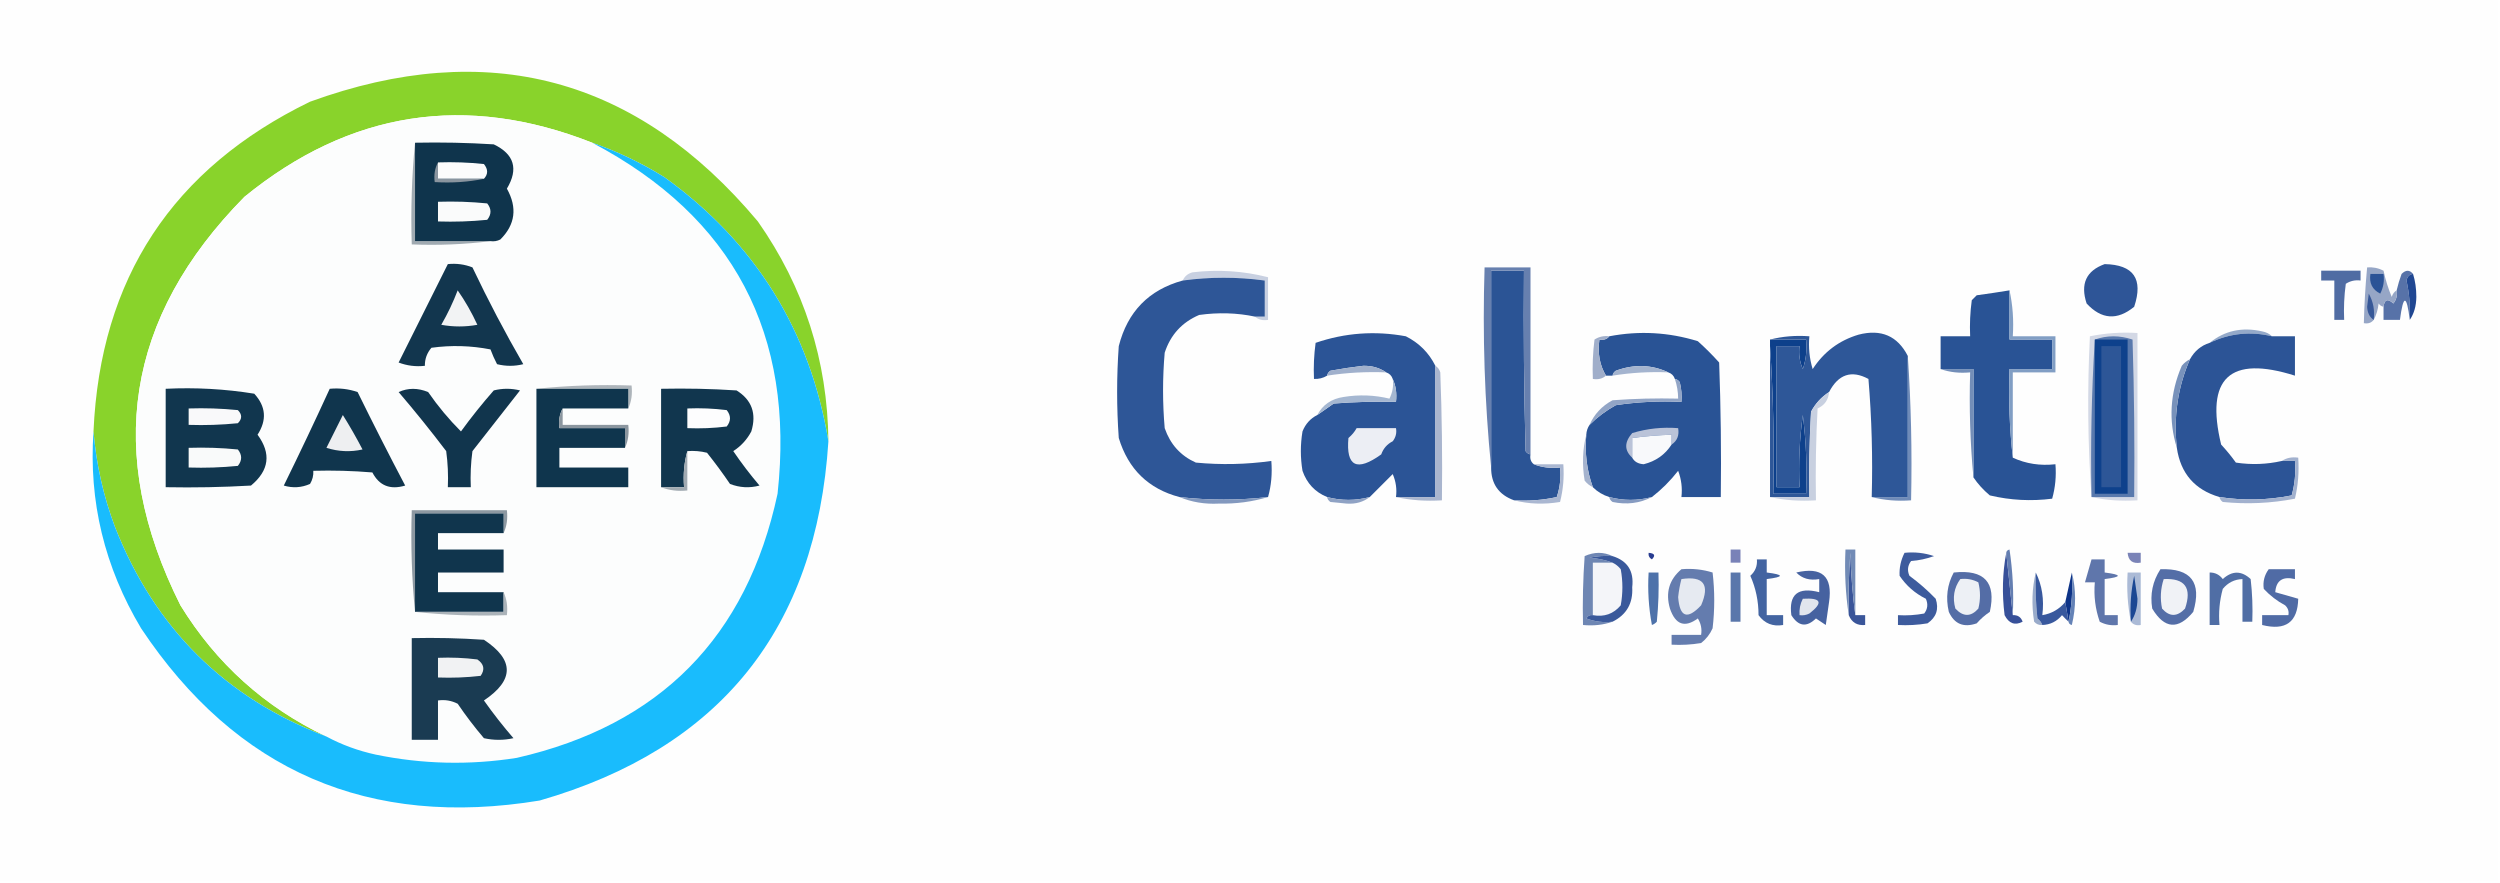 <?xml version="1.0" encoding="UTF-8"?>
<!DOCTYPE svg PUBLIC "-//W3C//DTD SVG 1.1//EN" "http://www.w3.org/Graphics/SVG/1.1/DTD/svg11.dtd">
<svg xmlns="http://www.w3.org/2000/svg" version="1.1" width="762px" height="269px" style="shape-rendering:geometricPrecision; text-rendering:geometricPrecision; image-rendering:optimizeQuality; fill-rule:evenodd; clip-rule:evenodd" xmlns:xlink="http://www.w3.org/1999/xlink">
<g><path style="opacity:1" fill="#fefefe" d="M -0.5,-0.5 C 253.5,-0.5 507.5,-0.5 761.5,-0.5C 761.5,89.167 761.5,178.833 761.5,268.5C 507.5,268.5 253.5,268.5 -0.5,268.5C -0.5,178.833 -0.5,89.167 -0.5,-0.5 Z"/></g>
<g><path style="opacity:1" fill="#89d32b" d="M 252.5,134.5 C 246.886,100.766 230.219,73.933 202.5,54C 195.529,49.681 188.196,46.181 180.5,43.5C 141.967,28.311 106.634,33.811 74.5,60C 38.296,96.729 31.796,138.229 55,184.5C 65.946,202.285 80.779,215.619 99.5,224.5C 68.585,212.752 47.085,191.418 35,160.5C 31.492,151.127 29.326,141.46 28.5,131.5C 30.55,84.899 52.55,51.399 94.5,31C 148.615,11.325 194.115,23.491 231,67.5C 245.078,87.569 252.245,109.903 252.5,134.5 Z"/></g>
<g><path style="opacity:1" fill="#fcfdfd" d="M 180.5,43.5 C 223.501,66.16 242.334,101.827 237,150.5C 227.617,194.216 201.117,221.049 157.5,231C 143.095,233.272 128.761,232.939 114.5,230C 109.143,228.829 104.143,226.996 99.5,224.5C 80.779,215.619 65.946,202.285 55,184.5C 31.796,138.229 38.296,96.729 74.5,60C 106.634,33.811 141.967,28.311 180.5,43.5 Z"/></g>
<g><path style="opacity:1" fill="#a0aab1" d="M 126.5,43.5 C 126.5,53.5 126.5,63.5 126.5,73.5C 134.167,73.5 141.833,73.5 149.5,73.5C 141.684,74.492 133.684,74.826 125.5,74.5C 125.172,63.986 125.506,53.653 126.5,43.5 Z"/></g>
<g><path style="opacity:1" fill="#0f344c" d="M 126.5,43.5 C 134.507,43.334 142.507,43.5 150.5,44C 156.753,47.003 158.087,51.503 154.5,57.5C 157.729,63.295 157.062,68.461 152.5,73C 151.552,73.483 150.552,73.65 149.5,73.5C 141.833,73.5 134.167,73.5 126.5,73.5C 126.5,63.5 126.5,53.5 126.5,43.5 Z"/></g>
<g><path style="opacity:1" fill="#fcfcfc" d="M 133.5,49.5 C 138.179,49.334 142.845,49.501 147.5,50C 148.801,51.615 148.801,53.115 147.5,54.5C 142.833,54.5 138.167,54.5 133.5,54.5C 133.5,52.833 133.5,51.167 133.5,49.5 Z"/></g>
<g><path style="opacity:1" fill="#8a959f" d="M 133.5,49.5 C 133.5,51.167 133.5,52.833 133.5,54.5C 138.167,54.5 142.833,54.5 147.5,54.5C 142.695,55.487 137.695,55.821 132.5,55.5C 132.205,53.265 132.539,51.265 133.5,49.5 Z"/></g>
<g><path style="opacity:1" fill="#19bcfd" d="M 180.5,43.5 C 188.196,46.181 195.529,49.681 202.5,54C 230.219,73.933 246.886,100.766 252.5,134.5C 248.831,191.665 219.498,228.165 164.5,244C 112.499,252.572 71.999,235.072 43,191.5C 31.844,172.809 27.011,152.809 28.5,131.5C 29.326,141.46 31.492,151.127 35,160.5C 47.085,191.418 68.585,212.752 99.5,224.5C 104.143,226.996 109.143,228.829 114.5,230C 128.761,232.939 143.095,233.272 157.5,231C 201.117,221.049 227.617,194.216 237,150.5C 242.334,101.827 223.501,66.16 180.5,43.5 Z"/></g>
<g><path style="opacity:1" fill="#fafbfb" d="M 133.5,61.5 C 138.511,61.334 143.511,61.501 148.5,62C 149.833,63.667 149.833,65.333 148.5,67C 143.511,67.499 138.511,67.666 133.5,67.5C 133.5,65.5 133.5,63.5 133.5,61.5 Z"/></g>
<g><path style="opacity:1" fill="#12364e" d="M 136.5,80.5 C 139.119,80.232 141.619,80.565 144,81.5C 148.784,91.57 153.951,101.403 159.5,111C 156.833,111.667 154.167,111.667 151.5,111C 150.74,109.559 150.074,108.059 149.5,106.5C 143.528,105.336 137.528,105.17 131.5,106C 130.139,107.584 129.472,109.418 129.5,111.5C 126.753,111.813 124.086,111.48 121.5,110.5C 126.513,100.473 131.513,90.473 136.5,80.5 Z"/></g>
<g><path style="opacity:1" fill="#c8d0e1" d="M 382.5,96.5 C 383.5,96.5 384.5,96.5 385.5,96.5C 385.5,92.833 385.5,89.167 385.5,85.5C 377.136,84.371 368.803,84.371 360.5,85.5C 361.058,84.21 362.058,83.377 363.5,83C 371.309,82.077 378.976,82.577 386.5,84.5C 386.5,88.833 386.5,93.167 386.5,97.5C 384.901,97.768 383.568,97.434 382.5,96.5 Z"/></g>
<g><path style="opacity:1" fill="#2e5597" d="M 641.5,80.5 C 650.333,80.679 653.333,85.012 650.5,93.5C 645.357,97.726 640.523,97.393 636,92.5C 634.036,86.532 635.869,82.532 641.5,80.5 Z"/></g>
<g><path style="opacity:1" fill="#2b5495" d="M 466.5,138.5 C 466.263,139.791 466.596,140.791 467.5,141.5C 469.948,142.473 472.615,142.806 475.5,142.5C 475.817,145.572 475.484,148.572 474.5,151.5C 470.235,152.439 465.902,152.772 461.5,152.5C 456.812,150.812 454.479,147.479 454.5,142.5C 454.5,122.5 454.5,102.5 454.5,82.5C 457.833,82.5 461.167,82.5 464.5,82.5C 464.333,100.836 464.5,119.17 465,137.5C 465.383,138.056 465.883,138.389 466.5,138.5 Z"/></g>
<g><path style="opacity:1" fill="#6780af" d="M 466.5,138.5 C 465.883,138.389 465.383,138.056 465,137.5C 464.5,119.17 464.333,100.836 464.5,82.5C 461.167,82.5 457.833,82.5 454.5,82.5C 454.5,102.5 454.5,122.5 454.5,142.5C 452.512,122.527 451.845,102.194 452.5,81.5C 457.167,81.5 461.833,81.5 466.5,81.5C 466.5,100.5 466.5,119.5 466.5,138.5 Z"/></g>
<g><path style="opacity:1" fill="#5772a8" d="M 735.5,83.5 C 734.414,83.62 733.747,84.287 733.5,85.5C 734.362,89.453 734.695,93.453 734.5,97.5C 733.53,89.688 732.53,89.688 731.5,97.5C 729.833,97.5 728.167,97.5 726.5,97.5C 726.5,96.167 726.5,94.833 726.5,93.5C 726.775,91.242 727.775,90.908 729.5,92.5C 730.429,91.311 730.762,89.978 730.5,88.5C 730.892,86.821 731.392,85.154 732,83.5C 733.292,82.209 734.458,82.209 735.5,83.5 Z"/></g>
<g><path style="opacity:1" fill="#2e5697" d="M 382.5,96.5 C 377.015,95.348 371.349,95.182 365.5,96C 360.269,98.231 356.769,102.065 355,107.5C 354.333,115.167 354.333,122.833 355,130.5C 356.696,135.433 359.862,138.933 364.5,141C 372.202,141.731 379.869,141.564 387.5,140.5C 387.815,144.371 387.482,148.038 386.5,151.5C 377.482,152.528 368.482,152.528 359.5,151.5C 350.057,149.01 343.89,143.01 341,133.5C 340.333,124.167 340.333,114.833 341,105.5C 343.666,95.001 350.166,88.335 360.5,85.5C 368.803,84.371 377.136,84.371 385.5,85.5C 385.5,89.167 385.5,92.833 385.5,96.5C 384.5,96.5 383.5,96.5 382.5,96.5 Z"/></g>
<g><path style="opacity:1" fill="#f2f3f4" d="M 139.5,88.5 C 141.765,91.736 143.765,95.236 145.5,99C 141.833,99.667 138.167,99.667 134.5,99C 136.459,95.616 138.125,92.116 139.5,88.5 Z"/></g>
<g><path style="opacity:1" fill="#506ca3" d="M 707.5,82.5 C 711.5,82.5 715.5,82.5 719.5,82.5C 719.5,83.5 719.5,84.5 719.5,85.5C 717.856,85.287 716.356,85.62 715,86.5C 714.501,90.152 714.335,93.818 714.5,97.5C 713.5,97.5 712.5,97.5 711.5,97.5C 711.5,93.5 711.5,89.5 711.5,85.5C 710.167,85.5 708.833,85.5 707.5,85.5C 707.5,84.5 707.5,83.5 707.5,82.5 Z"/></g>
<g><path style="opacity:1" fill="#96a6c6" d="M 730.5,88.5 C 730.762,89.978 730.429,91.311 729.5,92.5C 727.775,90.908 726.775,91.242 726.5,93.5C 725.883,93.389 725.383,93.056 725,92.5C 724.802,94.382 724.302,96.048 723.5,97.5C 722.791,98.404 721.791,98.737 720.5,98.5C 720.635,92.819 720.968,87.152 721.5,81.5C 723.262,81.357 724.929,81.691 726.5,82.5C 727.105,85.304 727.938,87.971 729,90.5C 729.278,89.584 729.778,88.918 730.5,88.5 Z"/></g>
<g><path style="opacity:1" fill="#2b5396" d="M 722.5,83.5 C 723.833,83.5 725.167,83.5 726.5,83.5C 726.799,85.604 726.466,87.604 725.5,89.5C 723.077,88.288 722.077,86.288 722.5,83.5 Z"/></g>
<g><path style="opacity:1" fill="#295395" d="M 612.5,88.5 C 612.5,93.5 612.5,98.5 612.5,103.5C 616.833,103.5 621.167,103.5 625.5,103.5C 625.5,106.5 625.5,109.5 625.5,112.5C 621.167,112.5 616.833,112.5 612.5,112.5C 612.173,121.682 612.507,130.682 613.5,139.5C 617.527,141.358 621.86,142.025 626.5,141.5C 626.789,145.106 626.456,148.606 625.5,152C 619.098,152.818 612.765,152.484 606.5,151C 604.525,149.351 602.858,147.518 601.5,145.5C 601.5,134.5 601.5,123.5 601.5,112.5C 598.167,112.5 594.833,112.5 591.5,112.5C 591.5,109.167 591.5,105.833 591.5,102.5C 594.5,102.5 597.5,102.5 600.5,102.5C 600.335,98.818 600.501,95.152 601,91.5C 601.5,91 602,90.5 602.5,90C 605.854,89.545 609.187,89.045 612.5,88.5 Z"/></g>
<g><path style="opacity:1" fill="#375898" d="M 723.5,97.5 C 722.252,96.666 721.585,95.333 721.5,93.5C 721.667,92.167 721.833,90.833 722,89.5C 723.375,91.937 723.875,94.603 723.5,97.5 Z"/></g>
<g><path style="opacity:1" fill="#204792" d="M 735.5,83.5 C 736.163,85.641 736.497,87.975 736.5,90.5C 736.471,93.269 735.805,95.603 734.5,97.5C 734.695,93.453 734.362,89.453 733.5,85.5C 733.747,84.287 734.414,83.62 735.5,83.5 Z"/></g>
<g><path style="opacity:1" fill="#94a9c9" d="M 692.5,102.5 C 685.902,100.92 679.569,101.586 673.5,104.5C 678.039,100.788 683.372,99.621 689.5,101C 690.737,101.232 691.737,101.732 692.5,102.5 Z"/></g>
<g><path style="opacity:1" fill="#2b5496" d="M 437.5,111.5 C 437.5,124.833 437.5,138.167 437.5,151.5C 433.5,151.5 429.5,151.5 425.5,151.5C 425.808,149.076 425.474,146.743 424.5,144.5C 422.146,146.854 419.812,149.188 417.5,151.5C 413.141,152.65 408.808,152.65 404.5,151.5C 400.82,149.985 398.32,147.319 397,143.5C 396.333,139.5 396.333,135.5 397,131.5C 397.894,129.233 399.394,127.566 401.5,126.5C 403.138,125.343 404.804,124.176 406.5,123C 412.825,122.5 419.158,122.334 425.5,122.5C 425.802,119.941 425.468,117.607 424.5,115.5C 424.167,114.5 423.5,113.833 422.5,113.5C 420.489,112.107 418.155,111.44 415.5,111.5C 412.151,111.892 408.817,112.392 405.5,113C 404.944,113.383 404.611,113.883 404.5,114.5C 403.292,115.234 401.959,115.567 400.5,115.5C 400.335,111.818 400.501,108.152 401,104.5C 409.947,101.434 419.114,100.767 428.5,102.5C 432.515,104.515 435.515,107.515 437.5,111.5 Z"/></g>
<g><path style="opacity:1" fill="#295395" d="M 503.5,151.5 C 499.141,152.65 494.808,152.65 490.5,151.5C 488.566,150.89 486.899,149.89 485.5,148.5C 483.668,143.422 483.002,138.089 483.5,132.5C 483.557,131.391 483.89,130.391 484.5,129.5C 486.871,127.132 489.538,125.132 492.5,123.5C 499.134,122.503 505.8,122.17 512.5,122.5C 512.662,120.473 512.495,118.473 512,116.5C 511.617,115.944 511.117,115.611 510.5,115.5C 510.167,114.5 509.5,113.833 508.5,113.5C 503.399,111.114 498.066,110.947 492.5,113C 491.944,113.383 491.611,113.883 491.5,114.5C 490.833,114.5 490.167,114.5 489.5,114.5C 487.586,111.316 486.92,107.649 487.5,103.5C 488.791,103.737 489.791,103.404 490.5,102.5C 499.649,100.754 508.649,101.254 517.5,104C 519.806,106.061 521.973,108.228 524,110.5C 524.5,124.163 524.667,137.829 524.5,151.5C 520.5,151.5 516.5,151.5 512.5,151.5C 512.813,148.753 512.48,146.086 511.5,143.5C 509.118,146.548 506.452,149.215 503.5,151.5 Z"/></g>
<g><path style="opacity:1" fill="#2c5496" d="M 692.5,102.5 C 694.833,102.5 697.167,102.5 699.5,102.5C 699.5,106.5 699.5,110.5 699.5,114.5C 679.616,108.217 672.116,115.217 677,135.5C 678.62,137.241 680.12,139.075 681.5,141C 686.22,141.717 690.886,141.55 695.5,140.5C 696.833,140.5 698.167,140.5 699.5,140.5C 699.789,144.106 699.456,147.606 698.5,151C 691.169,152.465 683.836,152.632 676.5,151.5C 668.966,149.298 664.632,144.298 663.5,136.5C 662.459,126.962 663.792,117.962 667.5,109.5C 668.893,106.983 670.893,105.316 673.5,104.5C 679.569,101.586 685.902,100.92 692.5,102.5 Z"/></g>
<g><path style="opacity:1" fill="#a0aeca" d="M 490.5,102.5 C 489.791,103.404 488.791,103.737 487.5,103.5C 486.92,107.649 487.586,111.316 489.5,114.5C 488.432,115.434 487.099,115.768 485.5,115.5C 485.334,111.486 485.501,107.486 486,103.5C 487.356,102.62 488.856,102.286 490.5,102.5 Z"/></g>
<g><path style="opacity:1" fill="#0d408b" d="M 539.5,103.5 C 543.167,103.5 546.833,103.5 550.5,103.5C 550.817,106.572 550.484,109.572 549.5,112.5C 548.526,110.257 548.192,107.924 548.5,105.5C 546.167,105.5 543.833,105.5 541.5,105.5C 541.5,119.833 541.5,134.167 541.5,148.5C 543.833,148.5 546.167,148.5 548.5,148.5C 548.169,141.137 548.503,133.803 549.5,126.5C 550.498,134.472 550.831,142.472 550.5,150.5C 547.167,150.5 543.833,150.5 540.5,150.5C 540.829,135.324 540.496,120.324 539.5,105.5C 539.5,104.833 539.5,104.167 539.5,103.5 Z"/></g>
<g><path style="opacity:1" fill="#2e5798" d="M 581.5,108.5 C 581.5,122.833 581.5,137.167 581.5,151.5C 577.833,151.5 574.167,151.5 570.5,151.5C 570.832,139.482 570.499,127.482 569.5,115.5C 564.339,112.725 560.339,114.058 557.5,119.5C 555.164,121.004 553.331,123.004 552,125.5C 551.5,134.16 551.334,142.827 551.5,151.5C 547.5,151.5 543.5,151.5 539.5,151.5C 539.5,136.167 539.5,120.833 539.5,105.5C 540.496,120.324 540.829,135.324 540.5,150.5C 543.833,150.5 547.167,150.5 550.5,150.5C 550.831,142.472 550.498,134.472 549.5,126.5C 548.503,133.803 548.169,141.137 548.5,148.5C 546.167,148.5 543.833,148.5 541.5,148.5C 541.5,134.167 541.5,119.833 541.5,105.5C 543.833,105.5 546.167,105.5 548.5,105.5C 548.192,107.924 548.526,110.257 549.5,112.5C 550.484,109.572 550.817,106.572 550.5,103.5C 546.833,103.5 543.167,103.5 539.5,103.5C 543.298,102.517 547.298,102.183 551.5,102.5C 551.18,105.898 551.513,109.232 552.5,112.5C 555.897,107.265 560.564,103.765 566.5,102C 573.375,100.225 578.375,102.392 581.5,108.5 Z"/></g>
<g><path style="opacity:1" fill="#d3d8e5" d="M 637.5,151.5 C 636.338,135.339 636.172,119.005 637,102.5C 641.737,101.531 646.57,101.197 651.5,101.5C 651.5,118.5 651.5,135.5 651.5,152.5C 646.637,152.819 641.97,152.486 637.5,151.5 Z"/></g>
<g><path style="opacity:1" fill="#5979ad" d="M 637.5,151.5 C 637.17,135.325 637.504,119.325 638.5,103.5C 642.233,102.179 646.066,102.179 650,103.5C 650.5,119.497 650.667,135.497 650.5,151.5C 646.167,151.5 641.833,151.5 637.5,151.5 Z"/></g>
<g><path style="opacity:1" fill="#0e418c" d="M 638.5,103.5 C 641.833,103.5 645.167,103.5 648.5,103.5C 648.5,119.167 648.5,134.833 648.5,150.5C 645.167,150.5 641.833,150.5 638.5,150.5C 638.5,134.833 638.5,119.167 638.5,103.5 Z"/></g>
<g><path style="opacity:1" fill="#2d5697" d="M 640.5,105.5 C 642.5,105.5 644.5,105.5 646.5,105.5C 646.5,119.833 646.5,134.167 646.5,148.5C 644.5,148.5 642.5,148.5 640.5,148.5C 640.5,134.167 640.5,119.833 640.5,105.5 Z"/></g>
<g><path style="opacity:1" fill="#a0b0cc" d="M 422.5,113.5 C 416.441,113.254 410.441,113.587 404.5,114.5C 404.611,113.883 404.944,113.383 405.5,113C 408.817,112.392 412.151,111.892 415.5,111.5C 418.155,111.44 420.489,112.107 422.5,113.5 Z"/></g>
<g><path style="opacity:1" fill="#a4b4cf" d="M 508.5,113.5 C 502.773,113.26 497.106,113.593 491.5,114.5C 491.611,113.883 491.944,113.383 492.5,113C 498.066,110.947 503.399,111.114 508.5,113.5 Z"/></g>
<g><path style="opacity:1" fill="#6f8bb8" d="M 581.5,108.5 C 582.496,122.99 582.829,137.657 582.5,152.5C 578.298,152.817 574.298,152.483 570.5,151.5C 574.167,151.5 577.833,151.5 581.5,151.5C 581.5,137.167 581.5,122.833 581.5,108.5 Z"/></g>
<g><path style="opacity:1" fill="#738eb8" d="M 591.5,112.5 C 594.833,112.5 598.167,112.5 601.5,112.5C 601.5,123.5 601.5,134.5 601.5,145.5C 600.506,135.013 600.172,124.346 600.5,113.5C 597.287,113.81 594.287,113.477 591.5,112.5 Z"/></g>
<g><path style="opacity:1" fill="#adb4ba" d="M 163.5,118.5 C 172.986,117.506 182.652,117.173 192.5,117.5C 192.802,120.059 192.468,122.393 191.5,124.5C 191.5,122.5 191.5,120.5 191.5,118.5C 182.167,118.5 172.833,118.5 163.5,118.5 Z"/></g>
<g><path style="opacity:1" fill="#a9b5ce" d="M 437.5,111.5 C 438.222,111.918 438.722,112.584 439,113.5C 439.5,126.496 439.667,139.496 439.5,152.5C 434.637,152.819 429.97,152.486 425.5,151.5C 429.5,151.5 433.5,151.5 437.5,151.5C 437.5,138.167 437.5,124.833 437.5,111.5 Z"/></g>
<g><path style="opacity:1" fill="#819ec4" d="M 612.5,88.5 C 613.486,92.97 613.819,97.637 613.5,102.5C 617.833,102.5 622.167,102.5 626.5,102.5C 626.5,106.167 626.5,109.833 626.5,113.5C 622.167,113.5 617.833,113.5 613.5,113.5C 613.5,122.167 613.5,130.833 613.5,139.5C 612.507,130.682 612.173,121.682 612.5,112.5C 616.833,112.5 621.167,112.5 625.5,112.5C 625.5,109.5 625.5,106.5 625.5,103.5C 621.167,103.5 616.833,103.5 612.5,103.5C 612.5,98.5 612.5,93.5 612.5,88.5 Z"/></g>
<g><path style="opacity:1" fill="#11364e" d="M 50.5,118.5 C 59.608,118.057 68.608,118.557 77.5,120C 81.059,123.87 81.392,128.037 78.5,132.5C 82.724,138.231 82.057,143.398 76.5,148C 67.84,148.5 59.173,148.666 50.5,148.5C 50.5,138.5 50.5,128.5 50.5,118.5 Z"/></g>
<g><path style="opacity:1" fill="#10354d" d="M 100.5,118.5 C 103.448,118.223 106.281,118.556 109,119.5C 113.706,129.078 118.539,138.578 123.5,148C 118.92,149.372 115.586,148.038 113.5,144C 107.509,143.501 101.509,143.334 95.5,143.5C 95.579,144.93 95.246,146.264 94.5,147.5C 91.894,148.652 89.227,148.818 86.5,148C 91.306,138.221 95.973,128.388 100.5,118.5 Z"/></g>
<g><path style="opacity:1" fill="#11354d" d="M 121.5,119.5 C 124.355,118.197 127.355,118.197 130.5,119.5C 133.486,123.817 136.82,127.817 140.5,131.5C 143.613,127.213 146.946,123.047 150.5,119C 153.167,118.333 155.833,118.333 158.5,119C 153.667,125.167 148.833,131.333 144,137.5C 143.501,141.152 143.335,144.818 143.5,148.5C 141.167,148.5 138.833,148.5 136.5,148.5C 136.665,144.818 136.499,141.152 136,137.5C 131.303,131.312 126.469,125.312 121.5,119.5 Z"/></g>
<g><path style="opacity:1" fill="#0f354d" d="M 163.5,118.5 C 172.833,118.5 182.167,118.5 191.5,118.5C 191.5,120.5 191.5,122.5 191.5,124.5C 184.833,124.5 178.167,124.5 171.5,124.5C 170.539,126.265 170.205,128.265 170.5,130.5C 177.167,130.5 183.833,130.5 190.5,130.5C 190.5,132.5 190.5,134.5 190.5,136.5C 183.833,136.5 177.167,136.5 170.5,136.5C 170.5,138.5 170.5,140.5 170.5,142.5C 177.5,142.5 184.5,142.5 191.5,142.5C 191.5,144.5 191.5,146.5 191.5,148.5C 182.167,148.5 172.833,148.5 163.5,148.5C 163.5,138.5 163.5,128.5 163.5,118.5 Z"/></g>
<g><path style="opacity:1" fill="#11364e" d="M 209.5,137.5 C 208.518,140.962 208.185,144.629 208.5,148.5C 206.167,148.5 203.833,148.5 201.5,148.5C 201.5,138.5 201.5,128.5 201.5,118.5C 209.174,118.334 216.841,118.5 224.5,119C 229.155,121.897 230.655,126.063 229,131.5C 227.691,133.976 225.858,135.976 223.5,137.5C 225.975,141.142 228.642,144.642 231.5,148C 228.446,148.821 225.446,148.655 222.5,147.5C 220.289,144.244 217.955,141.078 215.5,138C 213.527,137.505 211.527,137.338 209.5,137.5 Z"/></g>
<g><path style="opacity:1" fill="#92a5c6" d="M 510.5,115.5 C 511.117,115.611 511.617,115.944 512,116.5C 512.495,118.473 512.662,120.473 512.5,122.5C 505.8,122.17 499.134,122.503 492.5,123.5C 489.538,125.132 486.871,127.132 484.5,129.5C 485.927,126.236 488.261,123.736 491.5,122C 498.158,121.5 504.825,121.334 511.5,121.5C 511.483,119.435 511.15,117.435 510.5,115.5 Z"/></g>
<g><path style="opacity:1" fill="#7892bb" d="M 667.5,109.5 C 663.792,117.962 662.459,126.962 663.5,136.5C 660.919,128.153 661.419,119.82 665,111.5C 665.708,110.619 666.542,109.953 667.5,109.5 Z"/></g>
<g><path style="opacity:1" fill="#a5b7d1" d="M 424.5,115.5 C 425.468,117.607 425.802,119.941 425.5,122.5C 419.158,122.334 412.825,122.5 406.5,123C 404.804,124.176 403.138,125.343 401.5,126.5C 403.143,123.383 405.809,121.55 409.5,121C 414.222,120.223 418.889,120.39 423.5,121.5C 424.466,119.604 424.799,117.604 424.5,115.5 Z"/></g>
<g><path style="opacity:1" fill="#f9f9fa" d="M 57.5,124.5 C 62.511,124.334 67.511,124.501 72.5,125C 73.833,126.333 73.833,127.667 72.5,129C 67.511,129.499 62.511,129.666 57.5,129.5C 57.5,127.833 57.5,126.167 57.5,124.5 Z"/></g>
<g><path style="opacity:1" fill="#fdfdfe" d="M 209.5,124.5 C 213.514,124.334 217.514,124.501 221.5,125C 222.833,126.667 222.833,128.333 221.5,130C 217.514,130.499 213.514,130.666 209.5,130.5C 209.5,128.5 209.5,126.5 209.5,124.5 Z"/></g>
<g><path style="opacity:1" fill="#eeeff1" d="M 104.5,126.5 C 106.599,129.856 108.599,133.356 110.5,137C 106.789,137.825 103.122,137.659 99.5,136.5C 101.18,133.14 102.847,129.807 104.5,126.5 Z"/></g>
<g><path style="opacity:1" fill="#8b969f" d="M 171.5,124.5 C 171.5,126.167 171.5,127.833 171.5,129.5C 178.167,129.5 184.833,129.5 191.5,129.5C 191.802,132.059 191.468,134.393 190.5,136.5C 190.5,134.5 190.5,132.5 190.5,130.5C 183.833,130.5 177.167,130.5 170.5,130.5C 170.205,128.265 170.539,126.265 171.5,124.5 Z"/></g>
<g><path style="opacity:1" fill="#c8d0e0" d="M 557.5,119.5 C 557.325,121.844 556.158,123.511 554,124.5C 553.5,133.827 553.334,143.161 553.5,152.5C 548.637,152.819 543.97,152.486 539.5,151.5C 543.5,151.5 547.5,151.5 551.5,151.5C 551.334,142.827 551.5,134.16 552,125.5C 553.331,123.004 555.164,121.004 557.5,119.5 Z"/></g>
<g><path style="opacity:1" fill="#eceef4" d="M 413.5,130.5 C 417.5,130.5 421.5,130.5 425.5,130.5C 425.762,131.978 425.429,133.311 424.5,134.5C 422.803,135.364 421.637,136.697 421,138.5C 413.556,143.865 410.223,142.199 411,133.5C 412.045,132.627 412.878,131.627 413.5,130.5 Z"/></g>
<g><path style="opacity:1" fill="#bac3d8" d="M 509.5,135.5 C 509.5,134.5 509.5,133.5 509.5,132.5C 505.481,132.646 501.481,132.979 497.5,133.5C 497.5,135.5 497.5,137.5 497.5,139.5C 495.065,137.292 495.065,134.792 497.5,132C 502.036,130.621 506.703,130.121 511.5,130.5C 511.88,132.698 511.213,134.365 509.5,135.5 Z"/></g>
<g><path style="opacity:1" fill="#f8f9fb" d="M 509.5,135.5 C 507.506,138.589 504.673,140.589 501,141.5C 499.319,141.392 498.152,140.725 497.5,139.5C 497.5,137.5 497.5,135.5 497.5,133.5C 501.481,132.979 505.481,132.646 509.5,132.5C 509.5,133.5 509.5,134.5 509.5,135.5 Z"/></g>
<g><path style="opacity:1" fill="#f9fafa" d="M 57.5,136.5 C 62.511,136.334 67.511,136.501 72.5,137C 73.833,138.667 73.833,140.333 72.5,142C 67.511,142.499 62.511,142.666 57.5,142.5C 57.5,140.5 57.5,138.5 57.5,136.5 Z"/></g>
<g><path style="opacity:1" fill="#a1aab1" d="M 209.5,137.5 C 209.5,141.5 209.5,145.5 209.5,149.5C 206.615,149.806 203.948,149.473 201.5,148.5C 203.833,148.5 206.167,148.5 208.5,148.5C 208.185,144.629 208.518,140.962 209.5,137.5 Z"/></g>
<g><path style="opacity:1" fill="#aab7d1" d="M 467.5,141.5 C 470.5,141.5 473.5,141.5 476.5,141.5C 476.793,145.437 476.46,149.27 475.5,153C 470.648,153.815 465.981,153.648 461.5,152.5C 465.902,152.772 470.235,152.439 474.5,151.5C 475.484,148.572 475.817,145.572 475.5,142.5C 472.615,142.806 469.948,142.473 467.5,141.5 Z"/></g>
<g><path style="opacity:1" fill="#a5b3ce" d="M 483.5,132.5 C 483.002,138.089 483.668,143.422 485.5,148.5C 484.542,148.047 483.708,147.381 483,146.5C 482.185,141.648 482.352,136.981 483.5,132.5 Z"/></g>
<g><path style="opacity:1" fill="#8298be" d="M 359.5,151.5 C 368.482,152.528 377.482,152.528 386.5,151.5C 381.745,152.942 376.745,153.608 371.5,153.5C 367.203,153.722 363.203,153.055 359.5,151.5 Z"/></g>
<g><path style="opacity:1" fill="#8fa2c4" d="M 404.5,151.5 C 408.808,152.65 413.141,152.65 417.5,151.5C 415.538,153.017 413.205,153.684 410.5,153.5C 408.833,153.333 407.167,153.167 405.5,153C 404.944,152.617 404.611,152.117 404.5,151.5 Z"/></g>
<g><path style="opacity:1" fill="#869bc1" d="M 490.5,151.5 C 494.808,152.65 499.141,152.65 503.5,151.5C 499.806,153.412 495.806,153.912 491.5,153C 490.944,152.617 490.611,152.117 490.5,151.5 Z"/></g>
<g><path style="opacity:1" fill="#a2b1ce" d="M 695.5,140.5 C 696.919,139.549 698.585,139.216 700.5,139.5C 700.797,143.767 700.464,147.934 699.5,152C 692.215,153.414 684.882,153.747 677.5,153C 676.944,152.617 676.611,152.117 676.5,151.5C 683.836,152.632 691.169,152.465 698.5,151C 699.456,147.606 699.789,144.106 699.5,140.5C 698.167,140.5 696.833,140.5 695.5,140.5 Z"/></g>
<g><path style="opacity:1" fill="#8d98a1" d="M 153.5,162.5 C 153.5,160.5 153.5,158.5 153.5,156.5C 144.5,156.5 135.5,156.5 126.5,156.5C 126.5,166.5 126.5,176.5 126.5,186.5C 125.506,176.347 125.172,166.014 125.5,155.5C 135.167,155.5 144.833,155.5 154.5,155.5C 154.802,158.059 154.468,160.393 153.5,162.5 Z"/></g>
<g><path style="opacity:1" fill="#10354d" d="M 153.5,162.5 C 146.833,162.5 140.167,162.5 133.5,162.5C 133.5,164.167 133.5,165.833 133.5,167.5C 140.167,167.5 146.833,167.5 153.5,167.5C 153.5,169.833 153.5,172.167 153.5,174.5C 146.833,174.5 140.167,174.5 133.5,174.5C 133.5,176.5 133.5,178.5 133.5,180.5C 140.167,180.5 146.833,180.5 153.5,180.5C 153.5,182.5 153.5,184.5 153.5,186.5C 144.5,186.5 135.5,186.5 126.5,186.5C 126.5,176.5 126.5,166.5 126.5,156.5C 135.5,156.5 144.5,156.5 153.5,156.5C 153.5,158.5 153.5,160.5 153.5,162.5 Z"/></g>
<g><path style="opacity:1" fill="#283c90" d="M 502.5,168.5 C 504.337,168.639 504.67,169.306 503.5,170.5C 502.702,170.043 502.369,169.376 502.5,168.5 Z"/></g>
<g><path style="opacity:1" fill="#7982b8" d="M 527.5,167.5 C 528.5,167.5 529.5,167.5 530.5,167.5C 530.5,168.833 530.5,170.167 530.5,171.5C 529.5,171.5 528.5,171.5 527.5,171.5C 527.5,170.167 527.5,168.833 527.5,167.5 Z"/></g>
<g><path style="opacity:1" fill="#7a83b7" d="M 648.5,168.5 C 649.833,168.5 651.167,168.5 652.5,168.5C 652.5,169.5 652.5,170.5 652.5,171.5C 650.027,171.912 648.694,170.912 648.5,168.5 Z"/></g>
<g><path style="opacity:1" fill="#3a5599" d="M 565.5,187.5 C 566.5,187.5 567.5,187.5 568.5,187.5C 568.5,188.5 568.5,189.5 568.5,190.5C 566.067,190.727 564.401,189.727 563.5,187.5C 563.334,181.158 563.5,174.825 564,168.5C 564.172,175.013 564.672,181.347 565.5,187.5 Z"/></g>
<g><path style="opacity:1" fill="#728bb6" d="M 565.5,187.5 C 564.672,181.347 564.172,175.013 564,168.5C 563.5,174.825 563.334,181.158 563.5,187.5C 562.509,181.021 562.176,174.354 562.5,167.5C 563.5,167.5 564.5,167.5 565.5,167.5C 565.5,174.167 565.5,180.833 565.5,187.5 Z"/></g>
<g><path style="opacity:1" fill="#375099" d="M 611.5,168.5 C 612.167,174.833 612.833,181.167 613.5,187.5C 614.995,187.415 615.995,188.081 616.5,189.5C 614.157,190.725 612.323,190.059 611,187.5C 610.18,180.986 610.347,174.653 611.5,168.5 Z"/></g>
<g><path style="opacity:1" fill="#647eb1" d="M 611.5,168.5 C 611.56,167.957 611.893,167.624 612.5,167.5C 613.497,174.134 613.83,180.8 613.5,187.5C 612.833,181.167 612.167,174.833 611.5,168.5 Z"/></g>
<g><path style="opacity:1" fill="#f4f5f9" d="M 491.5,171.5 C 492.458,171.953 493.292,172.619 494,173.5C 494.667,177.167 494.667,180.833 494,184.5C 491.804,187.125 488.97,188.125 485.5,187.5C 485.5,182.167 485.5,176.833 485.5,171.5C 487.5,171.5 489.5,171.5 491.5,171.5 Z"/></g>
<g><path style="opacity:1" fill="#6e86b3" d="M 491.5,169.5 C 489.143,169.337 486.81,169.503 484.5,170C 487.036,170.186 489.369,170.686 491.5,171.5C 489.5,171.5 487.5,171.5 485.5,171.5C 485.5,176.833 485.5,182.167 485.5,187.5C 484.624,187.369 483.957,187.702 483.5,188.5C 486.086,189.48 488.753,189.813 491.5,189.5C 488.713,190.477 485.713,190.81 482.5,190.5C 482.334,183.492 482.5,176.492 483,169.5C 485.937,168.183 488.77,168.183 491.5,169.5 Z"/></g>
<g><path style="opacity:1" fill="#5f76ab" d="M 637.5,170.5 C 638.833,170.5 640.167,170.5 641.5,170.5C 641.5,171.833 641.5,173.167 641.5,174.5C 646.833,175.167 646.833,175.833 641.5,176.5C 641.5,180.167 641.5,183.833 641.5,187.5C 642.833,187.5 644.167,187.5 645.5,187.5C 645.5,188.5 645.5,189.5 645.5,190.5C 643.533,190.739 641.699,190.406 640,189.5C 638.646,185.637 638.146,181.637 638.5,177.5C 637.5,177.5 636.5,177.5 635.5,177.5C 636.167,175.167 636.833,172.833 637.5,170.5 Z"/></g>
<g><path style="opacity:1" fill="#546da6" d="M 595.5,174.5 C 604.84,173.502 608.507,177.502 606.5,186.5C 605.019,187.48 603.685,188.647 602.5,190C 598.525,191.379 595.691,190.213 594,186.5C 592.994,182.198 593.494,178.198 595.5,174.5 Z"/></g>
<g><path style="opacity:1" fill="#5a77ab" d="M 527.5,174.5 C 528.5,174.5 529.5,174.5 530.5,174.5C 530.5,179.5 530.5,184.5 530.5,189.5C 529.5,189.5 528.5,189.5 527.5,189.5C 527.5,184.5 527.5,179.5 527.5,174.5 Z"/></g>
<g><path style="opacity:1" fill="#edf0f5" d="M 597.5,176.5 C 599.467,176.261 601.301,176.594 603,177.5C 603.667,180.167 603.667,182.833 603,185.5C 600.731,188.054 598.398,188.054 596,185.5C 595.068,182.177 595.568,179.177 597.5,176.5 Z"/></g>
<g><path style="opacity:1" fill="#99abca" d="M 620.5,174.5 C 620.334,179.179 620.501,183.845 621,188.5C 621.717,189.044 622.217,189.711 622.5,190.5C 621.504,190.586 620.671,190.252 620,189.5C 619.184,184.316 619.35,179.316 620.5,174.5 Z"/></g>
<g><path style="opacity:1" fill="#abbad6" d="M 649.5,189.5 C 648.513,184.695 648.179,179.695 648.5,174.5C 649.833,174.5 651.167,174.5 652.5,174.5C 652.5,179.833 652.5,185.167 652.5,190.5C 651.209,190.737 650.209,190.404 649.5,189.5 Z"/></g>
<g><path style="opacity:1" fill="#4e72aa" d="M 502.5,174.5 C 503.5,174.5 504.5,174.5 505.5,174.5C 505.666,179.511 505.499,184.511 505,189.5C 504.586,189.957 504.086,190.291 503.5,190.5C 502.505,185.208 502.172,179.875 502.5,174.5 Z"/></g>
<g><path style="opacity:1" fill="#4364a1" d="M 535.5,170.5 C 536.5,170.5 537.5,170.5 538.5,170.5C 538.5,171.833 538.5,173.167 538.5,174.5C 543.833,175.167 543.833,175.833 538.5,176.5C 538.5,180.167 538.5,183.833 538.5,187.5C 540.167,187.5 541.833,187.5 543.5,187.5C 543.5,188.5 543.5,189.5 543.5,190.5C 540.348,191.041 537.848,190.041 536,187.5C 536.003,183.258 535.17,179.258 533.5,175.5C 535.005,174.158 535.672,172.492 535.5,170.5 Z"/></g>
<g><path style="opacity:1" fill="#3d5b9d" d="M 580.5,168.5 C 583.572,168.183 586.572,168.516 589.5,169.5C 587.234,170.314 584.9,170.814 582.5,171C 581.446,172.388 581.28,173.888 582,175.5C 584.854,177.598 587.521,179.931 590,182.5C 591.041,185.636 590.207,188.136 587.5,190C 584.518,190.498 581.518,190.665 578.5,190.5C 578.5,189.5 578.5,188.5 578.5,187.5C 581.187,187.664 583.854,187.497 586.5,187C 587.554,185.612 587.72,184.112 587,182.5C 583.69,180.854 581.023,178.52 579,175.5C 578.865,173.078 579.365,170.745 580.5,168.5 Z"/></g>
<g><path style="opacity:1" fill="#1b4793" d="M 649.5,189.5 C 649.173,184.786 649.507,180.12 650.5,175.5C 650.833,177.833 651.167,180.167 651.5,182.5C 651.471,185.269 650.805,187.603 649.5,189.5 Z"/></g>
<g><path style="opacity:1" fill="#506ba5" d="M 691.5,173.5 C 694.167,173.5 696.833,173.5 699.5,173.5C 699.5,174.5 699.5,175.5 699.5,176.5C 695.759,175.599 693.759,176.932 693.5,180.5C 695.833,181.167 698.167,181.833 700.5,182.5C 700.337,189.64 696.67,192.306 689.5,190.5C 689.5,189.5 689.5,188.5 689.5,187.5C 692.167,187.5 694.833,187.5 697.5,187.5C 697.719,186.325 697.386,185.325 696.5,184.5C 694.063,183.197 691.896,181.53 690,179.5C 689.678,177.311 690.178,175.311 691.5,173.5 Z"/></g>
<g><path style="opacity:1" fill="#0d3387" d="M 631.5,174.5 C 631.821,179.695 631.487,184.695 630.5,189.5C 630.167,187.5 629.833,185.5 629.5,183.5C 630.167,180.5 630.833,177.5 631.5,174.5 Z"/></g>
<g><path style="opacity:1" fill="#546ea7" d="M 658.5,173.5 C 667.835,173.172 671.169,177.505 668.5,186.5C 663.909,192.042 659.742,191.709 656,185.5C 655.289,181.144 656.123,177.144 658.5,173.5 Z"/></g>
<g><path style="opacity:1" fill="#f0f2f6" d="M 659.5,176.5 C 665.997,176.18 668.164,179.18 666,185.5C 663.602,188.054 661.269,188.054 659,185.5C 658.366,182.445 658.532,179.445 659.5,176.5 Z"/></g>
<g><path style="opacity:1" fill="#506ea5" d="M 673.5,174.5 C 675.143,174.48 676.476,175.147 677.5,176.5C 680.364,173.898 683.197,173.898 686,176.5C 686.499,180.821 686.666,185.154 686.5,189.5C 685.5,189.5 684.5,189.5 683.5,189.5C 683.5,185.167 683.5,180.833 683.5,176.5C 681.071,176.585 679.071,177.585 677.5,179.5C 676.511,183.107 676.177,186.774 676.5,190.5C 675.5,190.5 674.5,190.5 673.5,190.5C 673.5,185.167 673.5,179.833 673.5,174.5 Z"/></g>
<g><path style="opacity:1" fill="#6482b6" d="M 631.5,174.5 C 632.815,179.68 632.815,185.014 631.5,190.5C 630.893,190.376 630.56,190.043 630.5,189.5C 631.487,184.695 631.821,179.695 631.5,174.5 Z"/></g>
<g><path style="opacity:1" fill="#3a599b" d="M 491.5,169.5 C 496.084,170.936 498.084,174.103 497.5,179C 497.782,183.868 495.782,187.368 491.5,189.5C 488.753,189.813 486.086,189.48 483.5,188.5C 483.957,187.702 484.624,187.369 485.5,187.5C 488.97,188.125 491.804,187.125 494,184.5C 494.667,180.833 494.667,177.167 494,173.5C 493.292,172.619 492.458,171.953 491.5,171.5C 489.369,170.686 487.036,170.186 484.5,170C 486.81,169.503 489.143,169.337 491.5,169.5 Z"/></g>
<g><path style="opacity:1" fill="#abb3b9" d="M 153.5,180.5 C 154.468,182.607 154.802,184.941 154.5,187.5C 144.985,187.827 135.652,187.494 126.5,186.5C 135.5,186.5 144.5,186.5 153.5,186.5C 153.5,184.5 153.5,182.5 153.5,180.5 Z"/></g>
<g><path style="opacity:1" fill="#4662a0" d="M 547.5,174.5 C 555.321,172.658 558.655,175.658 557.5,183.5C 557.167,185.833 556.833,188.167 556.5,190.5C 555.5,189.833 554.5,189.167 553.5,188.5C 550.658,191.283 548.158,190.95 546,187.5C 545.181,181.168 548.014,178.835 554.5,180.5C 554.5,179.167 554.5,177.833 554.5,176.5C 551.612,177.01 549.279,176.344 547.5,174.5 Z"/></g>
<g><path style="opacity:1" fill="#e1e5ed" d="M 549.5,182.5 C 555.146,182.151 555.813,183.651 551.5,187C 550.552,187.483 549.552,187.649 548.5,187.5C 548.366,185.708 548.699,184.042 549.5,182.5 Z"/></g>
<g><path style="opacity:1" fill="#38589d" d="M 620.5,174.5 C 622.43,178.373 623.097,182.706 622.5,187.5C 625.303,187.039 627.637,185.705 629.5,183.5C 629.833,185.5 630.167,187.5 630.5,189.5C 629.849,188.909 629.182,188.243 628.5,187.5C 626.929,189.415 624.929,190.415 622.5,190.5C 622.217,189.711 621.717,189.044 621,188.5C 620.501,183.845 620.334,179.179 620.5,174.5 Z"/></g>
<g><path style="opacity:1" fill="#647cae" d="M 512.5,173.5 C 515.777,173.216 518.943,173.549 522,174.5C 522.667,180.167 522.667,185.833 522,191.5C 521.215,193.286 520.049,194.786 518.5,196C 515.518,196.498 512.518,196.665 509.5,196.5C 509.5,195.5 509.5,194.5 509.5,193.5C 512.5,193.5 515.5,193.5 518.5,193.5C 518.785,191.712 518.452,190.045 517.5,188.5C 513.52,191.426 510.686,190.426 509,185.5C 507.593,180.643 508.76,176.643 512.5,173.5 Z"/></g>
<g><path style="opacity:1" fill="#e6eaf1" d="M 512.5,176.5 C 519.238,175.493 521.238,178.16 518.5,184.5C 514.308,188.986 511.975,188.153 511.5,182C 511.696,180.122 512.029,178.288 512.5,176.5 Z"/></g>
<g><path style="opacity:1" fill="#1a3b52" d="M 125.5,194.5 C 132.841,194.334 140.174,194.5 147.5,195C 156.78,201.123 156.78,207.289 147.5,213.5C 150.309,217.477 153.309,221.31 156.5,225C 153.5,225.667 150.5,225.667 147.5,225C 144.642,221.642 141.975,218.142 139.5,214.5C 137.604,213.534 135.604,213.201 133.5,213.5C 133.5,217.5 133.5,221.5 133.5,225.5C 130.833,225.5 128.167,225.5 125.5,225.5C 125.5,215.167 125.5,204.833 125.5,194.5 Z"/></g>
<g><path style="opacity:1" fill="#f1f2f3" d="M 133.5,200.5 C 137.514,200.334 141.514,200.501 145.5,201C 147.527,202.396 147.86,204.062 146.5,206C 142.179,206.499 137.846,206.666 133.5,206.5C 133.5,204.5 133.5,202.5 133.5,200.5 Z"/></g>
</svg>
